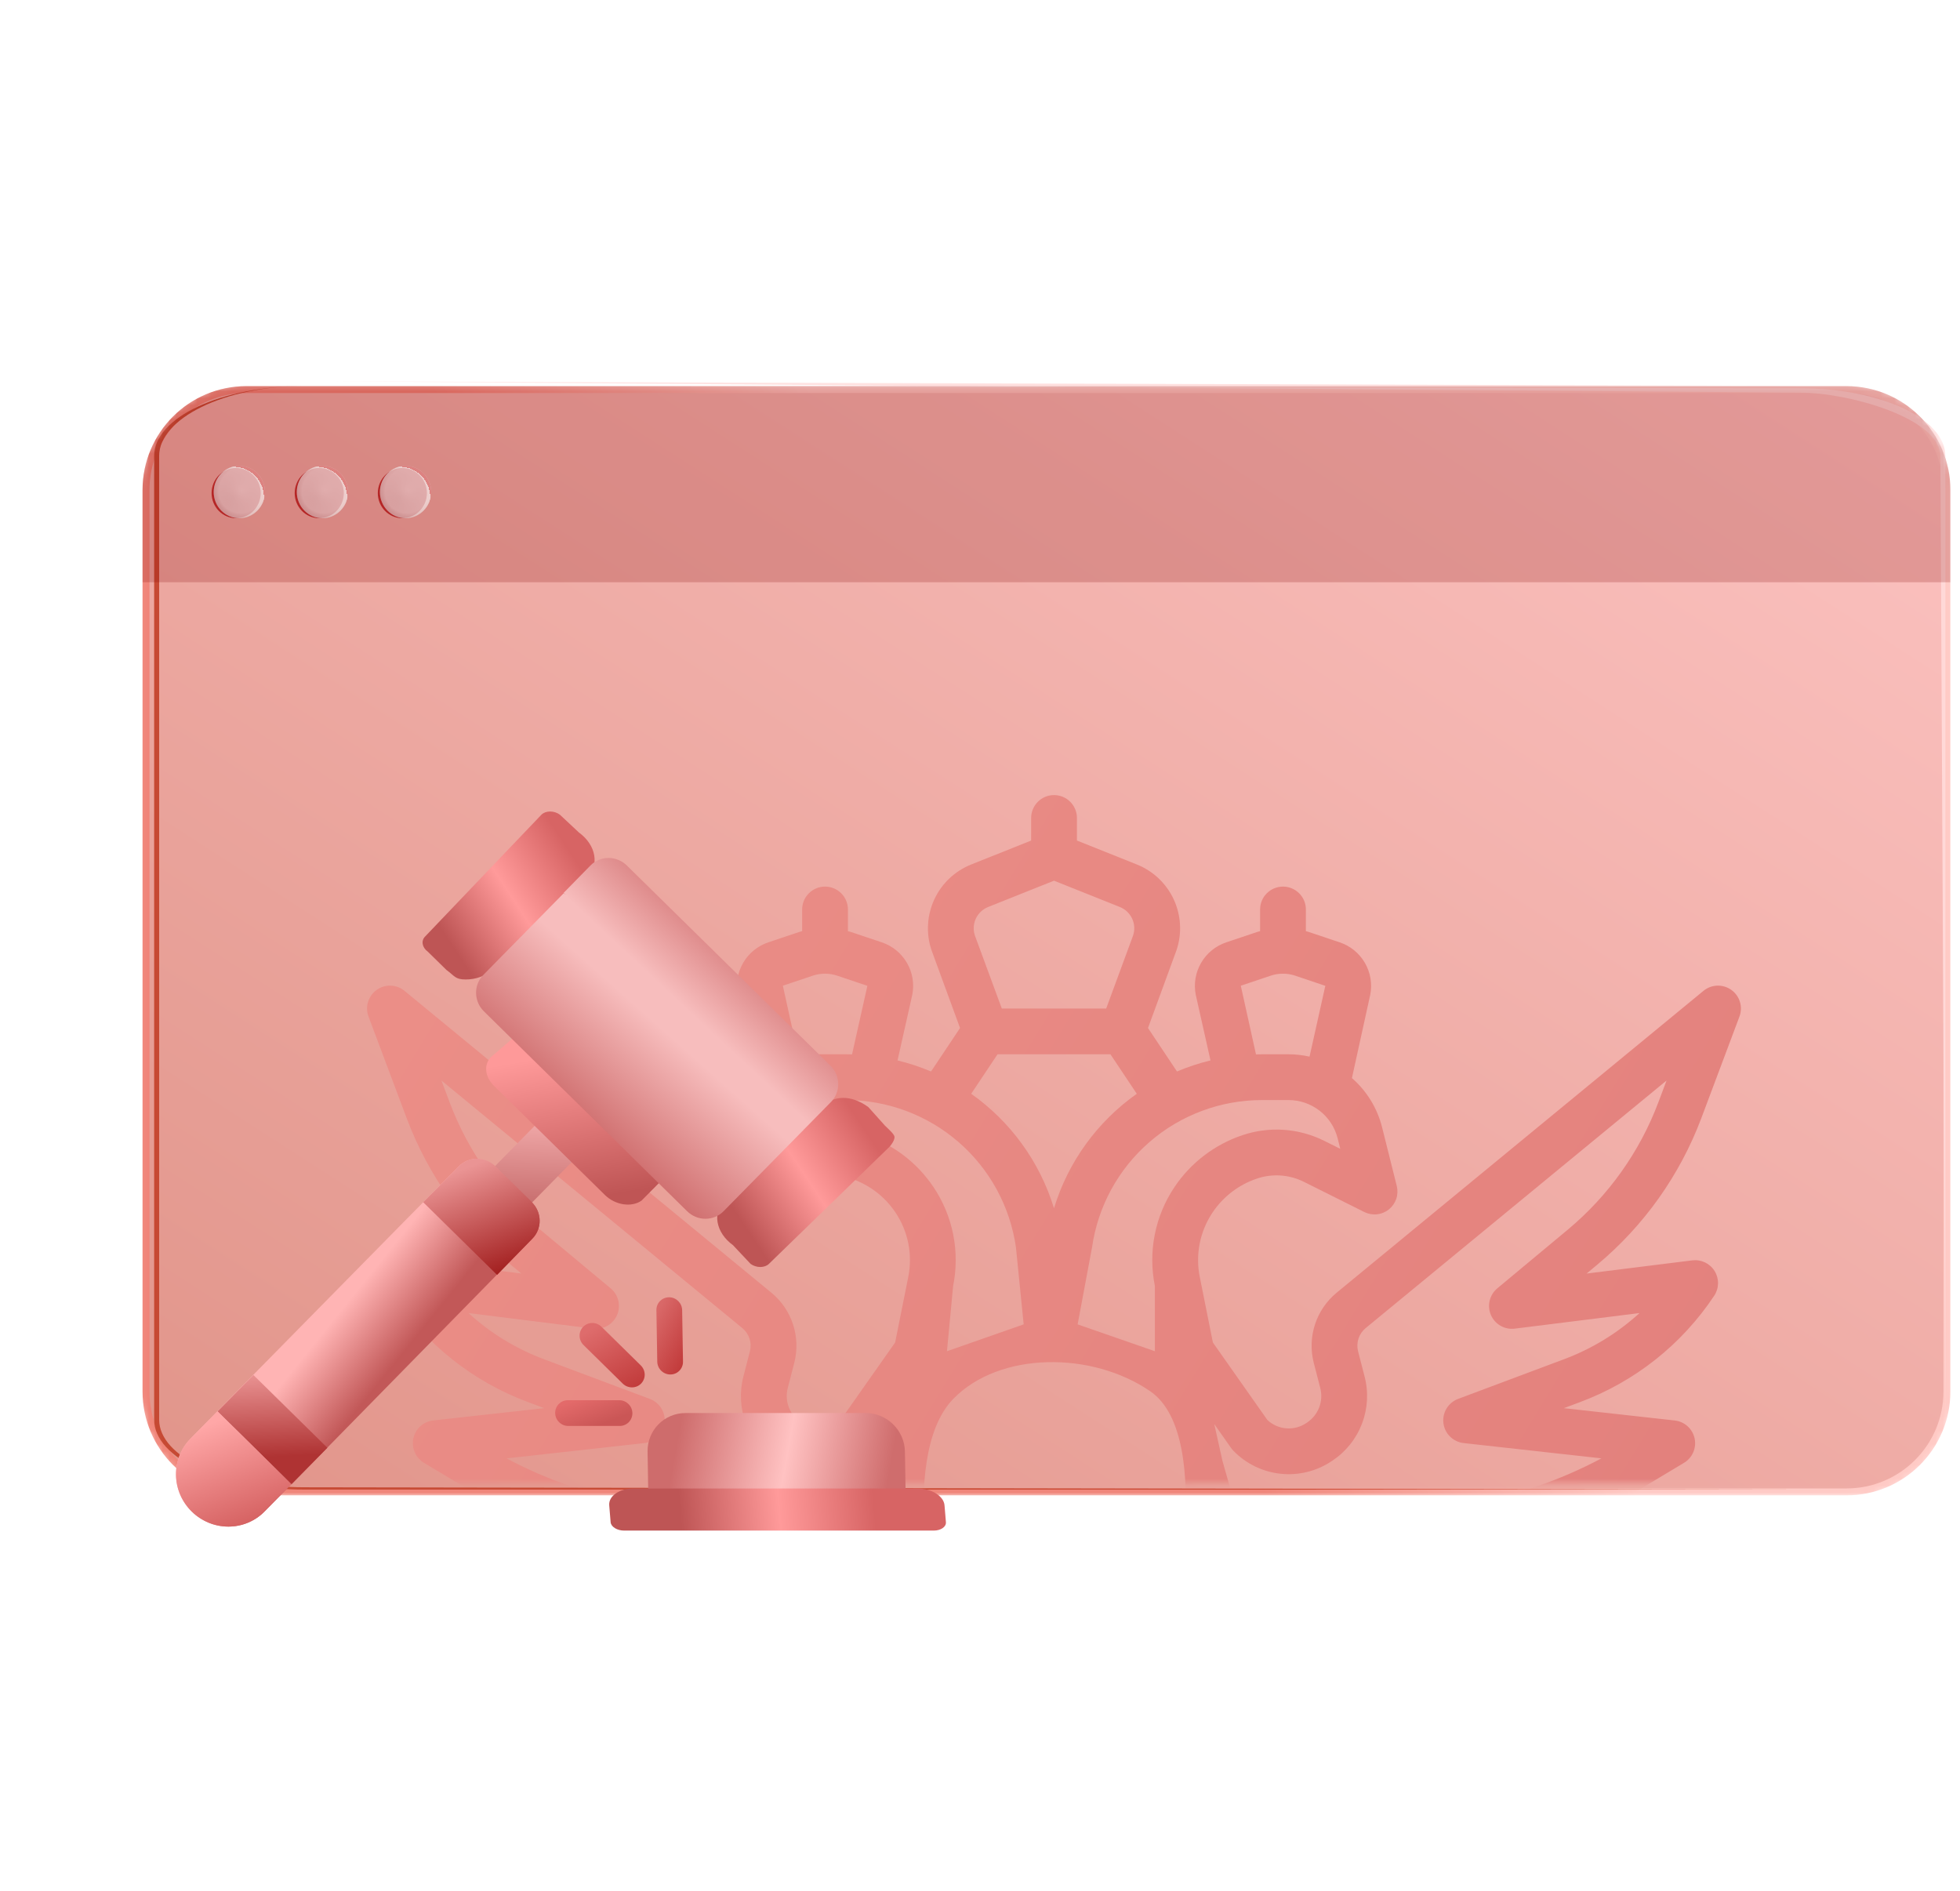 <svg width="283" height="273" viewBox="0 0 283 273" fill="none" xmlns="http://www.w3.org/2000/svg">
<g clip-path="url(#clip0)">
<mask id="mask0" mask-type="alpha" maskUnits="userSpaceOnUse" x="20" y="55" width="262" height="161">
<path d="M20.581 70.754C20.581 62.47 27.297 55.754 35.581 55.754H266.612C274.896 55.754 281.612 62.47 281.612 70.754V200.912C281.612 209.196 274.896 215.912 266.612 215.912H35.581C27.297 215.912 20.581 209.196 20.581 200.912V70.754Z" fill="white"/>
<path d="M20.581 70.754C20.581 62.47 27.297 55.754 35.581 55.754H266.612C274.896 55.754 281.612 62.47 281.612 70.754V200.912C281.612 209.196 274.896 215.912 266.612 215.912H35.581C27.297 215.912 20.581 209.196 20.581 200.912V70.754Z" stroke="white"/>
</mask>
<g mask="url(#mask0)">
<path d="M21.081 70.754C21.081 62.746 27.573 56.254 35.581 56.254H266.612C274.62 56.254 281.112 62.746 281.112 70.754V200.912C281.112 208.92 274.62 215.412 266.612 215.412H35.581C27.573 215.412 21.081 208.92 21.081 200.912V70.754Z" fill="url(#paint0_linear)" stroke="url(#paint1_linear)"/>
<mask id="mask1" mask-type="alpha" maskUnits="userSpaceOnUse" x="21" y="113" width="262" height="102">
<rect x="21.466" y="113.27" width="261.031" height="100.873" rx="28" fill="white"/>
</mask>
<g mask="url(#mask1)">
<path d="M245.652 161.446L251.157 146.777C251.412 146.096 251.435 145.35 251.223 144.654C251.011 143.959 250.575 143.352 249.983 142.93C249.39 142.507 248.675 142.291 247.948 142.316C247.22 142.341 246.521 142.605 245.959 143.067L192.98 186.665C191.533 187.86 190.455 189.441 189.871 191.224C189.287 193.006 189.221 194.918 189.68 196.737C189.977 197.9 190.309 199.186 190.63 200.415C190.871 201.342 190.816 202.321 190.473 203.215C190.13 204.109 189.517 204.874 188.719 205.404L188.588 205.491C187.742 206.055 186.729 206.317 185.714 206.235C184.7 206.152 183.743 205.73 182.998 205.036L175.126 193.842L173.235 184.394C172.91 182.794 172.906 181.146 173.223 179.545C173.54 177.944 174.172 176.422 175.081 175.066C176.619 172.77 178.874 171.049 181.495 170.171C182.603 169.799 183.774 169.65 184.939 169.732C186.105 169.815 187.243 170.128 188.287 170.654L196.991 175.002C197.556 175.284 198.191 175.398 198.82 175.331C199.448 175.264 200.045 175.019 200.538 174.623C201.031 174.228 201.4 173.7 201.602 173.101C201.804 172.503 201.83 171.859 201.677 171.246L199.556 162.768C198.866 160.011 197.346 157.531 195.202 155.663L197.843 143.642C198.156 142.06 197.882 140.417 197.071 139.023C196.261 137.628 194.969 136.576 193.439 136.064L189.008 134.577L188.967 134.564C188.83 134.52 188.691 134.487 188.554 134.449V131.317C188.554 130.441 188.205 129.601 187.585 128.982C186.965 128.362 186.124 128.014 185.248 128.014C184.371 128.014 183.53 128.362 182.91 128.982C182.29 129.601 181.942 130.441 181.942 131.317V134.447C181.804 134.486 181.663 134.518 181.528 134.562L181.487 134.576L177.065 136.06C175.532 136.572 174.239 137.624 173.427 139.02C172.615 140.416 172.34 142.06 172.654 143.643L174.781 153.112C173.128 153.512 171.51 154.046 169.944 154.709L165.757 148.433L169.886 137.162C170.683 134.764 170.535 132.152 169.471 129.86C168.407 127.568 166.508 125.767 164.16 124.827L155.497 121.364V118.104C155.497 117.228 155.148 116.388 154.528 115.768C153.908 115.149 153.068 114.801 152.191 114.801C151.314 114.801 150.473 115.149 149.853 115.768C149.233 116.388 148.885 117.228 148.885 118.104V121.366L140.214 124.828C137.867 125.769 135.968 127.569 134.904 129.861C133.84 132.154 133.691 134.765 134.488 137.163L138.618 148.434L134.431 154.71C132.864 154.047 131.247 153.513 129.593 153.113L131.721 143.642C132.035 142.059 131.76 140.417 130.95 139.022C130.139 137.627 128.847 136.574 127.316 136.062L122.886 134.576L122.844 134.562C122.708 134.518 122.568 134.486 122.431 134.447V131.317C122.431 130.441 122.083 129.601 121.463 128.982C120.843 128.362 120.002 128.014 119.125 128.014C118.248 128.014 117.407 128.362 116.787 128.982C116.167 129.601 115.819 130.441 115.819 131.317V134.447C115.681 134.486 115.541 134.518 115.406 134.562L115.364 134.576L110.942 136.06C109.41 136.572 108.116 137.624 107.304 139.02C106.492 140.416 106.218 142.06 106.532 143.643L109.171 155.662C107.027 157.53 105.508 160.009 104.819 162.766L102.697 171.244C102.544 171.857 102.57 172.501 102.771 173.1C102.973 173.699 103.343 174.227 103.836 174.622C104.329 175.017 104.925 175.263 105.554 175.33C106.183 175.397 106.817 175.282 107.383 175L116.087 170.652C117.131 170.127 118.269 169.814 119.435 169.731C120.6 169.648 121.771 169.797 122.879 170.17C125.5 171.047 127.755 172.769 129.292 175.065C130.202 176.42 130.834 177.943 131.151 179.544C131.468 181.145 131.464 182.793 131.139 184.392L129.248 193.839L121.376 205.033C120.631 205.727 119.674 206.15 118.659 206.232C117.644 206.315 116.63 206.052 115.783 205.487L115.655 205.402C114.857 204.873 114.244 204.108 113.901 203.213C113.558 202.319 113.503 201.341 113.743 200.414C114.065 199.184 114.396 197.899 114.694 196.735C115.153 194.917 115.087 193.005 114.503 191.222C113.919 189.439 112.841 187.859 111.394 186.663L58.408 143.069C57.846 142.607 57.147 142.342 56.42 142.317C55.693 142.292 54.977 142.507 54.385 142.93C53.792 143.352 53.356 143.959 53.144 144.654C52.931 145.35 52.954 146.096 53.209 146.777L58.714 161.444C61.812 169.686 66.997 176.983 73.763 182.622L75.281 183.885L60.021 181.979C59.393 181.901 58.755 182.004 58.184 182.278C57.612 182.551 57.132 182.982 56.799 183.521C56.466 184.059 56.294 184.681 56.306 185.314C56.316 185.947 56.509 186.563 56.86 187.09C61.532 194.12 68.31 199.494 76.224 202.442L78.566 203.32L62.552 205.097C61.865 205.174 61.218 205.464 60.705 205.926C60.191 206.389 59.835 207.001 59.687 207.676C59.54 208.352 59.608 209.056 59.882 209.691C60.157 210.325 60.623 210.858 61.217 211.213L67.013 214.69C73.95 218.857 81.569 221.77 89.518 223.296C84.457 226.77 80.106 231.177 76.697 236.28C76.365 236.778 76.174 237.356 76.145 237.954C76.116 238.551 76.25 239.146 76.532 239.673C76.815 240.201 77.235 240.641 77.749 240.949C78.263 241.256 78.85 241.418 79.449 241.418H80.753C87.171 241.424 93.507 239.978 99.286 237.191V244.721C99.286 245.374 99.48 246.013 99.843 246.556C100.207 247.099 100.723 247.522 101.327 247.772C101.931 248.022 102.596 248.088 103.237 247.96C103.878 247.833 104.467 247.518 104.929 247.056L112.51 239.482L116.785 243.753C117.131 244.099 117.549 244.363 118.009 244.528C118.47 244.692 118.961 244.753 119.448 244.705C119.935 244.656 120.405 244.501 120.824 244.249C121.244 243.998 121.602 243.656 121.873 243.25L124.818 238.837C125.843 237.297 127.318 236.11 129.041 235.434V235.934C129.036 238.562 127.994 241.082 126.141 242.947L123.794 245.292C121.256 247.814 119.245 250.814 117.875 254.118C116.506 257.422 115.806 260.965 115.816 264.541C115.817 265.351 116.115 266.133 116.655 266.738C117.195 267.343 117.938 267.728 118.744 267.821L116.845 271.615L112.719 272.647L104.283 263.221C105.424 261.409 105.947 259.277 105.774 257.143C105.6 255.009 104.739 252.989 103.32 251.386C101.9 249.782 99.999 248.682 97.901 248.249C95.802 247.816 93.62 248.074 91.681 248.985C89.743 249.896 88.151 251.41 87.146 253.3C86.141 255.191 85.776 257.356 86.106 259.471C86.436 261.586 87.444 263.537 88.977 265.032C90.511 266.527 92.488 267.485 94.612 267.763C95.042 267.819 95.475 267.847 95.908 267.847C96.986 267.844 98.056 267.664 99.075 267.314L105.468 274.458L105.096 274.551C104.675 274.656 104.278 274.843 103.93 275.101C103.581 275.359 103.286 275.684 103.063 276.056C102.612 276.807 102.478 277.707 102.69 278.557C102.903 279.407 103.445 280.137 104.197 280.588C104.949 281.039 105.849 281.173 106.7 280.96L110.461 280.021L113.362 283.238C113.653 283.56 114.004 283.822 114.396 284.008C114.788 284.195 115.213 284.302 115.647 284.325C116.08 284.347 116.514 284.284 116.923 284.139C117.332 283.994 117.709 283.77 118.032 283.479C118.354 283.189 118.616 282.838 118.803 282.446C118.99 282.055 119.097 281.63 119.12 281.197C119.142 280.764 119.079 280.33 118.934 279.921C118.789 279.512 118.564 279.136 118.274 278.814L117.726 278.207L119.926 277.657C120.389 277.541 120.821 277.327 121.193 277.029C121.565 276.731 121.868 276.356 122.081 275.929L126.125 267.844H129.041C129.655 267.844 130.257 267.673 130.779 267.351C131.301 267.028 131.723 266.567 131.998 266.018C133.376 263.247 135.421 260.86 137.949 259.073L138.889 260.482L131.091 274.117C127.583 280.256 125.738 287.202 125.735 294.271C125.735 295.147 126.083 295.987 126.703 296.607C127.323 297.226 128.164 297.574 129.041 297.574C129.918 297.574 130.759 297.226 131.379 296.607C131.999 295.987 132.347 295.147 132.347 294.271C132.35 288.352 133.895 282.536 136.832 277.396L141.348 269.5L140.952 270.488C137.384 279.35 136.721 289.114 139.058 298.375C139.162 298.798 139.348 299.196 139.606 299.546C139.864 299.897 140.189 300.193 140.562 300.418C140.935 300.642 141.348 300.791 141.779 300.856C142.209 300.92 142.649 300.899 143.071 300.794C143.493 300.688 143.891 300.5 144.24 300.241C144.59 299.981 144.885 299.655 145.108 299.282C145.331 298.908 145.478 298.494 145.541 298.064C145.603 297.633 145.58 297.195 145.473 296.773C143.476 288.858 144.043 280.515 147.091 272.942L147.133 272.837L148.877 275.451V307.484C148.877 308.361 149.225 309.201 149.845 309.82C150.465 310.44 151.306 310.788 152.183 310.788C153.06 310.788 153.901 310.44 154.521 309.82C155.141 309.201 155.489 308.361 155.489 307.484V275.449L157.233 272.835L157.274 272.94C160.323 280.513 160.89 288.856 158.893 296.771C158.785 297.193 158.762 297.632 158.825 298.062C158.887 298.493 159.035 298.907 159.258 299.28C159.481 299.654 159.776 299.98 160.125 300.239C160.475 300.499 160.872 300.686 161.295 300.792C161.717 300.897 162.156 300.919 162.587 300.854C163.018 300.79 163.431 300.641 163.804 300.416C164.177 300.191 164.502 299.895 164.76 299.545C165.018 299.194 165.204 298.796 165.308 298.374C167.644 289.112 166.981 279.348 163.413 270.487L163.017 269.496L167.534 277.393C170.471 282.534 172.018 288.351 172.02 294.271C172.02 295.147 172.369 295.987 172.989 296.607C173.609 297.226 174.45 297.574 175.326 297.574C176.203 297.574 177.044 297.226 177.664 296.607C178.284 295.987 178.633 295.147 178.633 294.271C178.629 287.202 176.783 280.256 173.276 274.117L165.478 260.482L166.418 259.073C168.946 260.861 170.99 263.247 172.369 266.018C172.643 266.567 173.065 267.029 173.588 267.351C174.11 267.674 174.712 267.844 175.326 267.844H178.242L182.288 275.928C182.501 276.354 182.804 276.729 183.175 277.027C183.547 277.325 183.978 277.539 184.441 277.655L192.993 279.798C193.899 281.845 195.311 283.628 197.096 284.98C198.881 286.332 200.98 287.209 203.197 287.528C205.414 287.848 207.676 287.6 209.771 286.807C211.865 286.014 213.724 284.702 215.172 282.995C216.621 281.288 217.612 279.242 218.052 277.047C218.492 274.853 218.367 272.583 217.689 270.45C217.011 268.317 215.802 266.391 214.175 264.853C212.548 263.314 210.556 262.214 208.387 261.656V257.934C208.387 257.058 208.039 256.218 207.419 255.599C206.799 254.979 205.958 254.631 205.081 254.631C204.205 254.631 203.364 254.979 202.744 255.599C202.124 256.218 201.775 257.058 201.775 257.934V261.656C199.225 262.319 196.93 263.727 195.184 265.7C193.438 267.673 192.32 270.121 191.973 272.731L187.523 271.616L185.622 267.821C186.428 267.729 187.172 267.344 187.712 266.739C188.252 266.134 188.55 265.352 188.551 264.541C188.561 260.965 187.862 257.422 186.493 254.118C185.124 250.814 183.112 247.814 180.575 245.292L178.228 242.947C176.375 241.081 175.333 238.562 175.328 235.934V235.434C177.051 236.11 178.525 237.297 179.551 238.837L182.495 243.25C182.767 243.656 183.125 243.998 183.544 244.249C183.964 244.501 184.434 244.656 184.92 244.705C185.407 244.753 185.898 244.692 186.359 244.528C186.82 244.363 187.238 244.099 187.584 243.753L191.858 239.482L199.439 247.056C199.901 247.518 200.49 247.832 201.131 247.96C201.772 248.087 202.437 248.021 203.041 247.771C203.644 247.521 204.161 247.098 204.524 246.555C204.887 246.012 205.081 245.374 205.081 244.721V237.189C210.861 239.977 217.196 241.423 223.614 241.418H224.918C225.516 241.418 226.104 241.255 226.617 240.948C227.13 240.641 227.551 240.2 227.833 239.673C228.115 239.146 228.249 238.552 228.22 237.955C228.191 237.357 228.001 236.779 227.669 236.282C224.261 231.178 219.91 226.772 214.848 223.298C222.798 221.772 230.416 218.858 237.354 214.691L243.15 211.216C243.743 210.861 244.209 210.328 244.484 209.694C244.758 209.059 244.826 208.355 244.679 207.68C244.531 207.004 244.175 206.392 243.662 205.93C243.148 205.467 242.501 205.177 241.814 205.101L225.8 203.323L228.142 202.446C236.056 199.498 242.834 194.124 247.506 187.093C247.858 186.566 248.051 185.95 248.062 185.317C248.073 184.684 247.902 184.061 247.569 183.522C247.235 182.983 246.754 182.552 246.183 182.279C245.611 182.005 244.973 181.902 244.344 181.981L229.085 183.887L230.602 182.624C237.368 176.985 242.554 169.687 245.652 161.446ZM95.473 261.209C94.642 261.098 93.884 260.677 93.353 260.029C92.821 259.381 92.556 258.556 92.61 257.721C92.664 256.885 93.034 256.101 93.645 255.527C94.255 254.954 95.061 254.633 95.9 254.631C96.583 254.63 97.249 254.84 97.808 255.234C98.366 255.627 98.788 256.184 99.017 256.827C99.245 257.47 99.268 258.168 99.082 258.825C98.897 259.482 98.512 260.065 97.981 260.494C97.916 260.539 97.854 260.587 97.792 260.636C97.117 261.109 96.29 261.314 95.473 261.209ZM205.081 281.058C203.922 281.056 202.784 280.75 201.78 280.17C200.777 279.591 199.943 278.757 199.364 277.754H210.799C210.219 278.757 209.386 279.591 208.382 280.17C207.379 280.75 206.241 281.056 205.081 281.058ZM210.799 271.148H208.387V268.738C209.387 269.318 210.219 270.149 210.799 271.148ZM201.775 268.738V271.148H199.364C199.944 270.148 200.775 269.317 201.775 268.737V268.738ZM137.634 201.988C144.329 195.1 157.678 195.1 166.081 200.882C175.813 207.577 168.714 236.656 168.714 236.656C168.715 237.349 168.497 238.025 168.091 238.588C167.685 239.151 167.112 239.571 166.454 239.79L152.184 244.543L137.914 239.79C137.255 239.571 136.682 239.151 136.276 238.588C135.87 238.025 135.652 237.349 135.653 236.656C135.653 236.656 129.292 210.571 137.634 201.988ZM191.244 164.743C189.424 163.828 187.441 163.282 185.409 163.137C183.376 162.993 181.336 163.253 179.405 163.902C175.39 165.246 171.934 167.883 169.58 171.4C168.186 173.476 167.219 175.808 166.733 178.26C166.248 180.712 166.254 183.237 166.751 185.687V195.1L155.597 191.224L157.678 180.099C158.522 174.198 161.468 168.798 165.976 164.891C170.483 160.985 176.25 158.834 182.217 158.834H186.044C187.675 158.834 189.259 159.378 190.545 160.381C191.831 161.383 192.744 162.786 193.141 164.367L193.519 165.877L191.244 164.743ZM179.156 142.325L183.563 140.847C184.657 140.504 185.83 140.504 186.925 140.847L191.36 142.343L189.081 152.567C188.084 152.343 187.065 152.228 186.044 152.226H182.217C181.927 152.226 181.637 152.23 181.349 152.239L179.156 142.325ZM142.67 130.962L152.184 127.16L161.698 130.962C162.48 131.276 163.113 131.876 163.468 132.64C163.823 133.404 163.872 134.274 163.606 135.074L159.719 145.621H144.648L140.761 135.076C140.495 134.276 140.544 133.405 140.899 132.641C141.254 131.876 141.887 131.276 142.67 130.962ZM144.034 152.225H160.332L164.139 157.931C158.428 161.962 154.221 167.777 152.183 174.46C150.144 167.777 145.938 161.962 140.227 157.931L144.034 152.225ZM117.441 140.847C118.535 140.503 119.708 140.503 120.802 140.847L125.238 142.342L123.025 152.238C122.734 152.23 122.443 152.226 122.151 152.226H118.324C117.303 152.228 116.287 152.342 115.291 152.566L113.034 142.325L117.441 140.847ZM124.962 163.902C123.031 163.253 120.99 162.993 118.958 163.137C116.926 163.282 114.942 163.827 113.122 164.743L110.849 165.879L111.227 164.369C111.623 162.788 112.537 161.384 113.822 160.381C115.108 159.379 116.693 158.834 118.324 158.834H122.151C128.117 158.834 133.884 160.985 138.392 164.891C142.899 168.797 145.845 174.197 146.689 180.099L147.806 191.224L136.73 195.1L137.617 185.69C138.114 183.24 138.12 180.716 137.634 178.263C137.148 175.811 136.181 173.479 134.787 171.403C132.433 167.885 128.977 165.247 124.962 163.902ZM119.315 235.171L118.608 236.231L114.847 232.474C114.227 231.854 113.386 231.506 112.509 231.506C111.633 231.506 110.792 231.854 110.172 232.474L105.897 236.745V231.508C105.897 230.91 105.735 230.323 105.428 229.81C105.12 229.297 104.679 228.877 104.151 228.595C103.624 228.313 103.029 228.179 102.432 228.208C101.834 228.237 101.255 228.427 100.757 228.759C96.521 231.586 91.731 233.482 86.706 234.32C90.019 230.85 93.907 227.978 98.199 225.832L100.761 224.552C101.386 224.24 101.895 223.739 102.217 223.12C102.539 222.501 102.656 221.796 102.552 221.106C102.449 220.416 102.129 219.777 101.639 219.28C101.15 218.783 100.515 218.454 99.826 218.339L92.338 217.092C85.627 215.98 79.144 213.778 73.146 210.573L93.039 208.364C93.777 208.283 94.467 207.954 94.996 207.433C95.525 206.911 95.863 206.227 95.955 205.49C96.047 204.753 95.887 204.007 95.503 203.372C95.118 202.736 94.53 202.249 93.835 201.988L78.547 196.258C74.517 194.755 70.816 192.492 67.643 189.591L85.651 191.84C86.36 191.928 87.078 191.785 87.699 191.431C88.32 191.078 88.809 190.532 89.094 189.878C89.378 189.223 89.443 188.493 89.278 187.799C89.112 187.104 88.726 186.481 88.177 186.024L77.998 177.548C72.112 172.643 67.601 166.295 64.907 159.126L63.739 156.014L107.184 191.762C107.664 192.158 108.022 192.682 108.216 193.272C108.41 193.863 108.433 194.497 108.281 195.1C107.986 196.251 107.659 197.523 107.34 198.74C106.752 200.997 106.883 203.382 107.715 205.562C108.547 207.742 110.039 209.608 111.983 210.9L112.111 210.985C114.277 212.428 116.88 213.067 119.468 212.791C122.056 212.515 124.466 211.341 126.277 209.474C126.398 209.349 126.509 209.215 126.608 209.073L129.04 205.615L127.763 211.082L126.675 215.112C124.432 216.789 121.725 217.73 118.925 217.808C116.125 217.886 113.369 217.095 111.037 215.545C110.676 215.305 110.271 215.138 109.845 215.054C109.419 214.969 108.981 214.97 108.555 215.055C108.129 215.14 107.724 215.308 107.364 215.549C107.003 215.791 106.693 216.101 106.452 216.462C106.212 216.823 106.044 217.228 105.96 217.653C105.876 218.079 105.876 218.517 105.961 218.942C106.046 219.367 106.215 219.772 106.456 220.132C106.698 220.493 107.008 220.802 107.369 221.043C110.566 223.167 114.303 224.337 118.141 224.414C121.98 224.491 125.761 223.472 129.04 221.477V228.562C125.061 229.415 121.572 231.786 119.316 235.171L119.315 235.171ZM175.897 249.963C178.969 253.015 180.993 256.963 181.677 261.238H177.276C174.793 257.128 171.189 253.812 166.887 251.676C166.166 251.316 165.338 251.231 164.56 251.438C163.781 251.645 163.104 252.129 162.657 252.798L152.184 268.496L141.71 252.797C141.263 252.127 140.587 251.643 139.808 251.437C139.029 251.23 138.202 251.315 137.481 251.675C133.178 253.81 129.574 257.128 127.091 261.238H122.69C123.374 256.964 125.398 253.017 128.469 249.965L130.817 247.62C131.701 246.732 132.481 245.746 133.14 244.681C133.959 245.274 134.863 245.739 135.823 246.058L151.138 251.16C151.817 251.386 152.551 251.386 153.229 251.16L168.544 246.058C169.504 245.739 170.409 245.274 171.227 244.681C171.886 245.746 172.666 246.732 173.551 247.62L175.897 249.963ZM226.369 177.548L216.189 186.024C215.641 186.481 215.255 187.104 215.089 187.798C214.924 188.493 214.989 189.222 215.273 189.877C215.558 190.532 216.047 191.077 216.668 191.431C217.288 191.785 218.007 191.928 218.716 191.84L236.725 189.591C233.552 192.492 229.85 194.755 225.82 196.258L210.533 201.986C209.837 202.247 209.249 202.734 208.865 203.37C208.48 204.005 208.321 204.751 208.413 205.488C208.505 206.225 208.842 206.909 209.372 207.431C209.901 207.952 210.59 208.28 211.329 208.362L231.222 210.571C225.222 213.776 218.738 215.978 212.027 217.09L204.538 218.337C203.85 218.452 203.215 218.781 202.725 219.278C202.236 219.776 201.916 220.415 201.812 221.105C201.709 221.794 201.826 222.499 202.148 223.118C202.47 223.737 202.979 224.239 203.604 224.55L206.166 225.83C210.458 227.977 214.346 230.848 217.658 234.318C212.633 233.48 207.844 231.585 203.607 228.757C203.109 228.426 202.531 228.236 201.933 228.207C201.335 228.179 200.741 228.313 200.214 228.595C199.687 228.878 199.246 229.298 198.939 229.81C198.631 230.323 198.469 230.91 198.469 231.508V236.746L194.195 232.475C193.888 232.168 193.523 231.925 193.122 231.759C192.721 231.593 192.291 231.508 191.857 231.508C191.423 231.508 190.993 231.593 190.592 231.759C190.191 231.925 189.826 232.168 189.519 232.475L185.758 236.233L185.051 235.173C182.795 231.788 179.306 229.416 175.326 228.562V221.474C178.606 223.469 182.387 224.487 186.225 224.41C190.064 224.334 193.801 223.164 196.997 221.039C197.727 220.553 198.233 219.798 198.405 218.939C198.577 218.08 198.401 217.187 197.914 216.458C197.428 215.729 196.672 215.223 195.812 215.052C194.952 214.88 194.059 215.056 193.329 215.542C190.997 217.092 188.242 217.882 185.442 217.805C182.642 217.727 179.935 216.785 177.692 215.109L176.498 210.899L175.326 205.618L177.758 209.076C177.858 209.218 177.969 209.352 178.089 209.476C179.901 211.343 182.311 212.517 184.899 212.793C187.488 213.069 190.091 212.429 192.256 210.986L192.386 210.899C194.33 209.607 195.821 207.741 196.653 205.562C197.485 203.382 197.616 200.998 197.027 198.741C196.709 197.524 196.381 196.252 196.086 195.1C195.935 194.497 195.957 193.864 196.151 193.273C196.345 192.682 196.703 192.159 197.183 191.763L240.629 156.014L239.461 159.126C236.766 166.295 232.255 172.643 226.369 177.548Z" fill="url(#paint2_linear)"/>
</g>
<g filter="url(#filter0_f)">
<path d="M43.948 214.743C32.367 214.743 22.98 210.373 22.98 204.983V65.828C22.98 60.438 32.367 55.73 43.948 55.73C31.968 55.73 22.256 60.251 22.256 65.828V204.983C22.256 210.56 31.968 215.081 43.948 215.081H260.864L43.948 214.743Z" fill="#C64933"/>
</g>
<g filter="url(#filter1_f)">
<path fill-rule="evenodd" clip-rule="evenodd" d="M280.889 65.828C280.889 60.438 271.502 56.068 259.921 56.068L158.845 55.911L259.921 56.693C267.044 56.693 280.166 60.438 280.166 65.828L280.889 204.983V65.828ZM135.544 55.73H43.005L158.845 55.911L135.544 55.73ZM259.921 55.73H135.544L48.279 55.055L259.921 55.73Z" fill="#FFD8D7"/>
</g>
<path d="M20.581 70.754C20.581 62.47 27.297 55.754 35.581 55.754H266.612C274.896 55.754 281.612 62.47 281.612 70.754V84.069H20.581V70.754Z" fill="#820000" fill-opacity="0.21"/>
<g filter="url(#filter2_f)">
<ellipse cx="34.096" cy="71.198" rx="3.546" ry="3.626" fill="#B52626"/>
</g>
<g opacity="0.64">
<ellipse cx="34.558" cy="71.04" rx="3.7" ry="3.783" fill="url(#paint3_radial)"/>
<ellipse cx="34.558" cy="71.04" rx="3.7" ry="3.783" fill="url(#paint4_radial)"/>
</g>
<g filter="url(#filter3_f)">
<ellipse cx="46.096" cy="71.198" rx="3.546" ry="3.626" fill="#B52626"/>
</g>
<g opacity="0.64">
<ellipse cx="46.558" cy="71.04" rx="3.7" ry="3.783" fill="url(#paint5_radial)"/>
<ellipse cx="46.558" cy="71.04" rx="3.7" ry="3.783" fill="url(#paint6_radial)"/>
</g>
<g filter="url(#filter4_f)">
<ellipse cx="58.096" cy="71.198" rx="3.546" ry="3.626" fill="#B52626"/>
</g>
<g opacity="0.64">
<ellipse cx="58.558" cy="71.04" rx="3.7" ry="3.783" fill="url(#paint7_radial)"/>
<ellipse cx="58.558" cy="71.04" rx="3.7" ry="3.783" fill="url(#paint8_radial)"/>
</g>
</g>
<g filter="url(#filter5_d)">
<path d="M63.92 159.375L58.579 154.121L45.635 167.282L50.977 172.535L63.92 159.375Z" fill="url(#paint9_linear)"/>
<path d="M102.995 199.026H76.983C73.905 199.026 71.451 201.522 71.502 204.599L71.625 212.03H108.784L108.661 204.599C108.61 201.522 106.073 199.026 102.995 199.026Z" fill="url(#paint10_linear)"/>
<path d="M49.324 151.786L65.359 167.558C66.068 168.255 67.021 168.731 68.01 168.881C68.999 169.03 69.941 168.841 70.63 168.354L73.443 165.518L65.573 153.566L52.203 144.772L49.249 147.325C48.56 147.811 48.18 148.554 48.194 149.39C48.208 150.227 48.614 151.089 49.324 151.786Z" fill="url(#paint11_linear)"/>
<path d="M83.835 174.788L86.373 177.488C87.208 178.092 88.391 178.092 89.023 177.488L106.413 160.602C106.719 160.309 107.224 159.535 107.154 159.119C107.084 158.704 106.206 157.957 105.779 157.53L103.376 154.848C100.868 153.025 98.343 153.108 96.449 154.931L87.433 159.981L82.718 168.148C81.799 169.026 81.399 170.221 81.609 171.468C81.819 172.715 82.62 173.91 83.835 174.788Z" fill="url(#paint12_linear)"/>
<path d="M42.454 135.042L39.764 132.404C38.934 131.797 38.769 130.815 39.395 130.208L56.175 112.632C56.478 112.337 56.931 112.171 57.432 112.171C57.933 112.171 58.441 112.337 58.843 112.632L61.596 115.209C64.101 117.034 64.598 119.99 62.707 121.815L59.079 129.854L48.995 135.042C48.086 135.927 46.728 136.425 45.225 136.425C43.722 136.425 43.661 135.927 42.454 135.042Z" fill="url(#paint13_linear)"/>
<path d="M110.452 209.919L69.487 209.919C67.431 209.919 65.854 211.008 65.965 212.351L66.166 214.784C66.222 215.456 67.1 216 68.129 216L112.817 216C113.845 216 114.634 215.456 114.578 214.784L114.377 212.351C114.266 211.008 112.508 209.919 110.452 209.919Z" fill="url(#paint14_linear)"/>
<path d="M74.789 193.459C75.815 193.459 76.633 192.627 76.616 191.601L76.493 184.17C76.476 183.144 75.63 182.312 74.604 182.312C73.578 182.312 72.76 183.144 72.777 184.17L72.9 191.601C72.917 192.627 73.763 193.459 74.789 193.459Z" fill="url(#paint15_linear)"/>
<path d="M60.05 200.89H67.482C68.508 200.89 69.326 200.058 69.309 199.032C69.292 198.007 68.447 197.175 67.42 197.175H59.989C58.962 197.175 58.144 198.007 58.161 199.032C58.178 200.058 59.024 200.89 60.05 200.89Z" fill="url(#paint16_linear)"/>
<path d="M69.248 195.319C69.742 195.321 70.214 195.128 70.558 194.78C70.904 194.431 71.094 193.956 71.086 193.461C71.078 192.965 70.872 192.491 70.515 192.142L64.849 186.569C64.108 185.84 62.927 185.84 62.21 186.569C61.494 187.297 61.513 188.478 62.254 189.207L67.92 194.78C68.277 195.128 68.754 195.321 69.248 195.319Z" fill="url(#paint17_linear)"/>
<path d="M47.845 141L77.216 169.887C77.924 170.585 78.876 170.977 79.862 170.977C80.849 170.977 81.788 170.585 82.474 169.887L94.094 158.072L82.993 140.74L77.649 135.538L59.38 123.983L47.759 135.798C46.367 137.243 46.405 139.555 47.845 141Z" fill="url(#paint18_linear)"/>
<path d="M59.377 123.926L83.421 147.556L88.766 152.814L94.092 158.071L97.984 154.114C98.67 153.417 99.047 152.471 99.03 151.485C99.014 150.499 98.606 149.554 97.897 148.857L68.508 119.97C67.8 119.272 66.847 118.88 65.861 118.88C64.875 118.88 63.936 119.272 63.25 119.97L59.377 123.926Z" fill="url(#paint19_linear)"/>
<path d="M5.503 202.73L9.377 198.792L14.547 193.535L39.105 168.586L44.258 163.403C44.944 162.705 45.883 162.313 46.869 162.313C47.855 162.313 48.807 162.705 49.516 163.403L54.786 168.586C55.495 169.283 55.903 170.229 55.919 171.215C55.935 172.201 55.559 173.146 54.873 173.843L49.702 179.101L25.238 204.049L20.067 209.307L16.194 213.245C14.346 215.123 11.62 215.857 9.043 215.169C6.465 214.482 4.428 212.478 3.698 209.912C2.968 207.346 3.656 204.609 5.503 202.73Z" fill="url(#paint20_linear)"/>
<path d="M39.105 168.586L49.776 179.082L54.873 173.843C55.559 173.146 55.935 172.201 55.919 171.215C55.903 170.229 55.495 169.283 54.786 168.586L49.516 163.403C48.807 162.705 47.855 162.313 46.869 162.313C45.883 162.313 44.944 162.705 44.258 163.403L39.105 168.586Z" fill="url(#paint21_linear)"/>
<path d="M25.271 204.04L14.588 193.533L9.421 198.786L20.104 209.294L25.271 204.04Z" fill="url(#paint22_linear)"/>
<path d="M5.676 213.245C7.093 214.64 8.998 215.424 10.97 215.424C12.943 215.424 14.821 214.64 16.192 213.245L20.066 209.307L9.375 198.792L5.502 202.73C4.129 204.124 3.376 206.015 3.409 207.988C3.442 209.96 4.257 211.851 5.676 213.245Z" fill="url(#paint23_linear)"/>
</g>
</g>
<defs>
<filter id="filter0_f" x="16.82" y="50.294" width="249.48" height="170.224" filterUnits="userSpaceOnUse" color-interpolation-filters="sRGB">
<feFlood flood-opacity="0" result="BackgroundImageFix"/>
<feBlend mode="normal" in="SourceGraphic" in2="BackgroundImageFix" result="shape"/>
<feGaussianBlur stdDeviation="2.718" result="effect1_foregroundBlur"/>
</filter>
<filter id="filter1_f" x="40.287" y="52.337" width="243.321" height="155.365" filterUnits="userSpaceOnUse" color-interpolation-filters="sRGB">
<feFlood flood-opacity="0" result="BackgroundImageFix"/>
<feBlend mode="normal" in="SourceGraphic" in2="BackgroundImageFix" result="shape"/>
<feGaussianBlur stdDeviation="1.359" result="effect1_foregroundBlur"/>
</filter>
<filter id="filter2_f" x="27.945" y="64.967" width="12.302" height="12.461" filterUnits="userSpaceOnUse" color-interpolation-filters="sRGB">
<feFlood flood-opacity="0" result="BackgroundImageFix"/>
<feBlend mode="normal" in="SourceGraphic" in2="BackgroundImageFix" result="shape"/>
<feGaussianBlur stdDeviation="1.303" result="effect1_foregroundBlur"/>
</filter>
<filter id="filter3_f" x="39.945" y="64.967" width="12.302" height="12.461" filterUnits="userSpaceOnUse" color-interpolation-filters="sRGB">
<feFlood flood-opacity="0" result="BackgroundImageFix"/>
<feBlend mode="normal" in="SourceGraphic" in2="BackgroundImageFix" result="shape"/>
<feGaussianBlur stdDeviation="1.303" result="effect1_foregroundBlur"/>
</filter>
<filter id="filter4_f" x="51.945" y="64.967" width="12.302" height="12.461" filterUnits="userSpaceOnUse" color-interpolation-filters="sRGB">
<feFlood flood-opacity="0" result="BackgroundImageFix"/>
<feBlend mode="normal" in="SourceGraphic" in2="BackgroundImageFix" result="shape"/>
<feGaussianBlur stdDeviation="1.303" result="effect1_foregroundBlur"/>
</filter>
<filter id="filter5_d" x="-14.592" y="77.171" width="191.173" height="183.829" filterUnits="userSpaceOnUse" color-interpolation-filters="sRGB">
<feFlood flood-opacity="0" result="BackgroundImageFix"/>
<feColorMatrix in="SourceAlpha" type="matrix" values="0 0 0 0 0 0 0 0 0 0 0 0 0 0 0 0 0 0 127 0"/>
<feOffset dx="22" dy="5"/>
<feGaussianBlur stdDeviation="20"/>
<feColorMatrix type="matrix" values="0 0 0 0 0.558 0 0 0 0 0 0 0 0 0 0 0 0 0 0.44 0"/>
<feBlend mode="normal" in2="BackgroundImageFix" result="effect1_dropShadow"/>
<feBlend mode="normal" in="SourceGraphic" in2="effect1_dropShadow" result="shape"/>
</filter>
<linearGradient id="paint0_linear" x1="171.89" y1="-47.459" x2="2.263" y2="215.677" gradientUnits="userSpaceOnUse">
<stop stop-color="#FFC7C6"/>
<stop offset="1" stop-color="#E09388"/>
</linearGradient>
<linearGradient id="paint1_linear" x1="149.818" y1="100.094" x2="115.214" y2="126.201" gradientUnits="userSpaceOnUse">
<stop stop-color="#FFC9C4"/>
<stop offset="1" stop-color="#F08377"/>
</linearGradient>
<linearGradient id="paint2_linear" x1="56.237" y1="143.865" x2="222.911" y2="245.562" gradientUnits="userSpaceOnUse">
<stop stop-color="#EB8E87"/>
<stop offset="1" stop-color="#E3817D"/>
</linearGradient>
<radialGradient id="paint3_radial" cx="0" cy="0" r="1" gradientUnits="userSpaceOnUse" gradientTransform="translate(34.904 70.766) rotate(136.902) scale(4.031 3.823)">
<stop stop-color="#F7F5F5"/>
<stop offset="0.838" stop-color="#E2D7D7"/>
<stop offset="1" stop-color="#B79999"/>
</radialGradient>
<radialGradient id="paint4_radial" cx="0" cy="0" r="1" gradientUnits="userSpaceOnUse" gradientTransform="translate(33.789 71.736) rotate(149.201) scale(4.308 4.354)">
<stop stop-color="white" stop-opacity="0.01"/>
<stop offset="1" stop-color="white" stop-opacity="0.823"/>
<stop offset="1" stop-color="#E07E7E"/>
</radialGradient>
<radialGradient id="paint5_radial" cx="0" cy="0" r="1" gradientUnits="userSpaceOnUse" gradientTransform="translate(46.904 70.766) rotate(136.902) scale(4.031 3.823)">
<stop stop-color="#F7F5F5"/>
<stop offset="0.838" stop-color="#E2D7D7"/>
<stop offset="1" stop-color="#B79999"/>
</radialGradient>
<radialGradient id="paint6_radial" cx="0" cy="0" r="1" gradientUnits="userSpaceOnUse" gradientTransform="translate(45.789 71.736) rotate(149.201) scale(4.308 4.354)">
<stop stop-color="white" stop-opacity="0.01"/>
<stop offset="1" stop-color="white" stop-opacity="0.823"/>
<stop offset="1" stop-color="#E07E7E"/>
</radialGradient>
<radialGradient id="paint7_radial" cx="0" cy="0" r="1" gradientUnits="userSpaceOnUse" gradientTransform="translate(58.904 70.766) rotate(136.902) scale(4.031 3.823)">
<stop stop-color="#F7F5F5"/>
<stop offset="0.838" stop-color="#E2D7D7"/>
<stop offset="1" stop-color="#B79999"/>
</radialGradient>
<radialGradient id="paint8_radial" cx="0" cy="0" r="1" gradientUnits="userSpaceOnUse" gradientTransform="translate(57.789 71.736) rotate(149.201) scale(4.308 4.354)">
<stop stop-color="white" stop-opacity="0.01"/>
<stop offset="1" stop-color="white" stop-opacity="0.823"/>
<stop offset="1" stop-color="#E07E7E"/>
</radialGradient>
<linearGradient id="paint9_linear" x1="56.295" y1="157.043" x2="55.889" y2="170.577" gradientUnits="userSpaceOnUse">
<stop stop-color="#F0A8A8"/>
<stop offset="1" stop-color="#C26666"/>
</linearGradient>
<linearGradient id="paint10_linear" x1="94.189" y1="276.657" x2="63.668" y2="271.239" gradientUnits="userSpaceOnUse">
<stop stop-color="#CF6D6D"/>
<stop offset="0.484" stop-color="#FFC2C2"/>
<stop offset="1" stop-color="#CE6C6C"/>
</linearGradient>
<linearGradient id="paint11_linear" x1="49.573" y1="148.886" x2="53.272" y2="169.846" gradientUnits="userSpaceOnUse">
<stop stop-color="#FE9999"/>
<stop offset="1" stop-color="#BF5555"/>
</linearGradient>
<linearGradient id="paint12_linear" x1="100.472" y1="154.516" x2="82.021" y2="166.783" gradientUnits="userSpaceOnUse">
<stop stop-color="#D76464"/>
<stop offset="0.49" stop-color="#FF9A9A"/>
<stop offset="1" stop-color="#BE5555"/>
</linearGradient>
<linearGradient id="paint13_linear" x1="57.143" y1="113.159" x2="39.005" y2="125.045" gradientUnits="userSpaceOnUse">
<stop stop-color="#D76464"/>
<stop offset="0.49" stop-color="#FF9A9A"/>
<stop offset="1" stop-color="#BE5555"/>
</linearGradient>
<linearGradient id="paint14_linear" x1="106.044" y1="233.189" x2="78.14" y2="235.625" gradientUnits="userSpaceOnUse">
<stop stop-color="#D76464"/>
<stop offset="0.49" stop-color="#FF9A9A"/>
<stop offset="1" stop-color="#BE5555"/>
</linearGradient>
<linearGradient id="paint15_linear" x1="72.246" y1="185.515" x2="79.167" y2="189.344" gradientUnits="userSpaceOnUse">
<stop stop-color="#D96868"/>
<stop offset="1" stop-color="#BF3535"/>
</linearGradient>
<linearGradient id="paint16_linear" x1="57.143" y1="198.613" x2="58.757" y2="202.934" gradientUnits="userSpaceOnUse">
<stop stop-color="#E36A6A"/>
<stop offset="1" stop-color="#CA5656"/>
</linearGradient>
<linearGradient id="paint17_linear" x1="60.315" y1="188.693" x2="66.162" y2="198.603" gradientUnits="userSpaceOnUse">
<stop stop-color="#DE6C6C"/>
<stop offset="1" stop-color="#BF3737"/>
</linearGradient>
<linearGradient id="paint18_linear" x1="83.671" y1="152.498" x2="71.517" y2="166.137" gradientUnits="userSpaceOnUse">
<stop stop-color="#F7BDBD"/>
<stop offset="1" stop-color="#CE6C6C"/>
</linearGradient>
<linearGradient id="paint19_linear" x1="77.887" y1="141.445" x2="85.592" y2="133.19" gradientUnits="userSpaceOnUse">
<stop stop-color="#F7BDBD"/>
<stop offset="1" stop-color="#D98080"/>
</linearGradient>
<linearGradient id="paint20_linear" x1="27.275" y1="184.108" x2="35.757" y2="190.946" gradientUnits="userSpaceOnUse">
<stop stop-color="#FFB4B4"/>
<stop offset="1" stop-color="#C25858"/>
</linearGradient>
<linearGradient id="paint21_linear" x1="39.997" y1="165.66" x2="45.58" y2="180.42" gradientUnits="userSpaceOnUse">
<stop stop-color="#EA9494"/>
<stop offset="1" stop-color="#A42121"/>
</linearGradient>
<linearGradient id="paint22_linear" x1="3.996" y1="193.857" x2="4.639" y2="206.036" gradientUnits="userSpaceOnUse">
<stop stop-color="#EA9494"/>
<stop offset="1" stop-color="#AF3333"/>
</linearGradient>
<linearGradient id="paint23_linear" x1="4.245" y1="202.112" x2="9.782" y2="216.751" gradientUnits="userSpaceOnUse">
<stop stop-color="#FFA7A7"/>
<stop offset="1" stop-color="#D56161"/>
</linearGradient>
<clipPath id="clip0">
<rect width="283" height="273" fill="white" transform="translate(283 273) rotate(-180)"/>
</clipPath>
</defs>
</svg>
